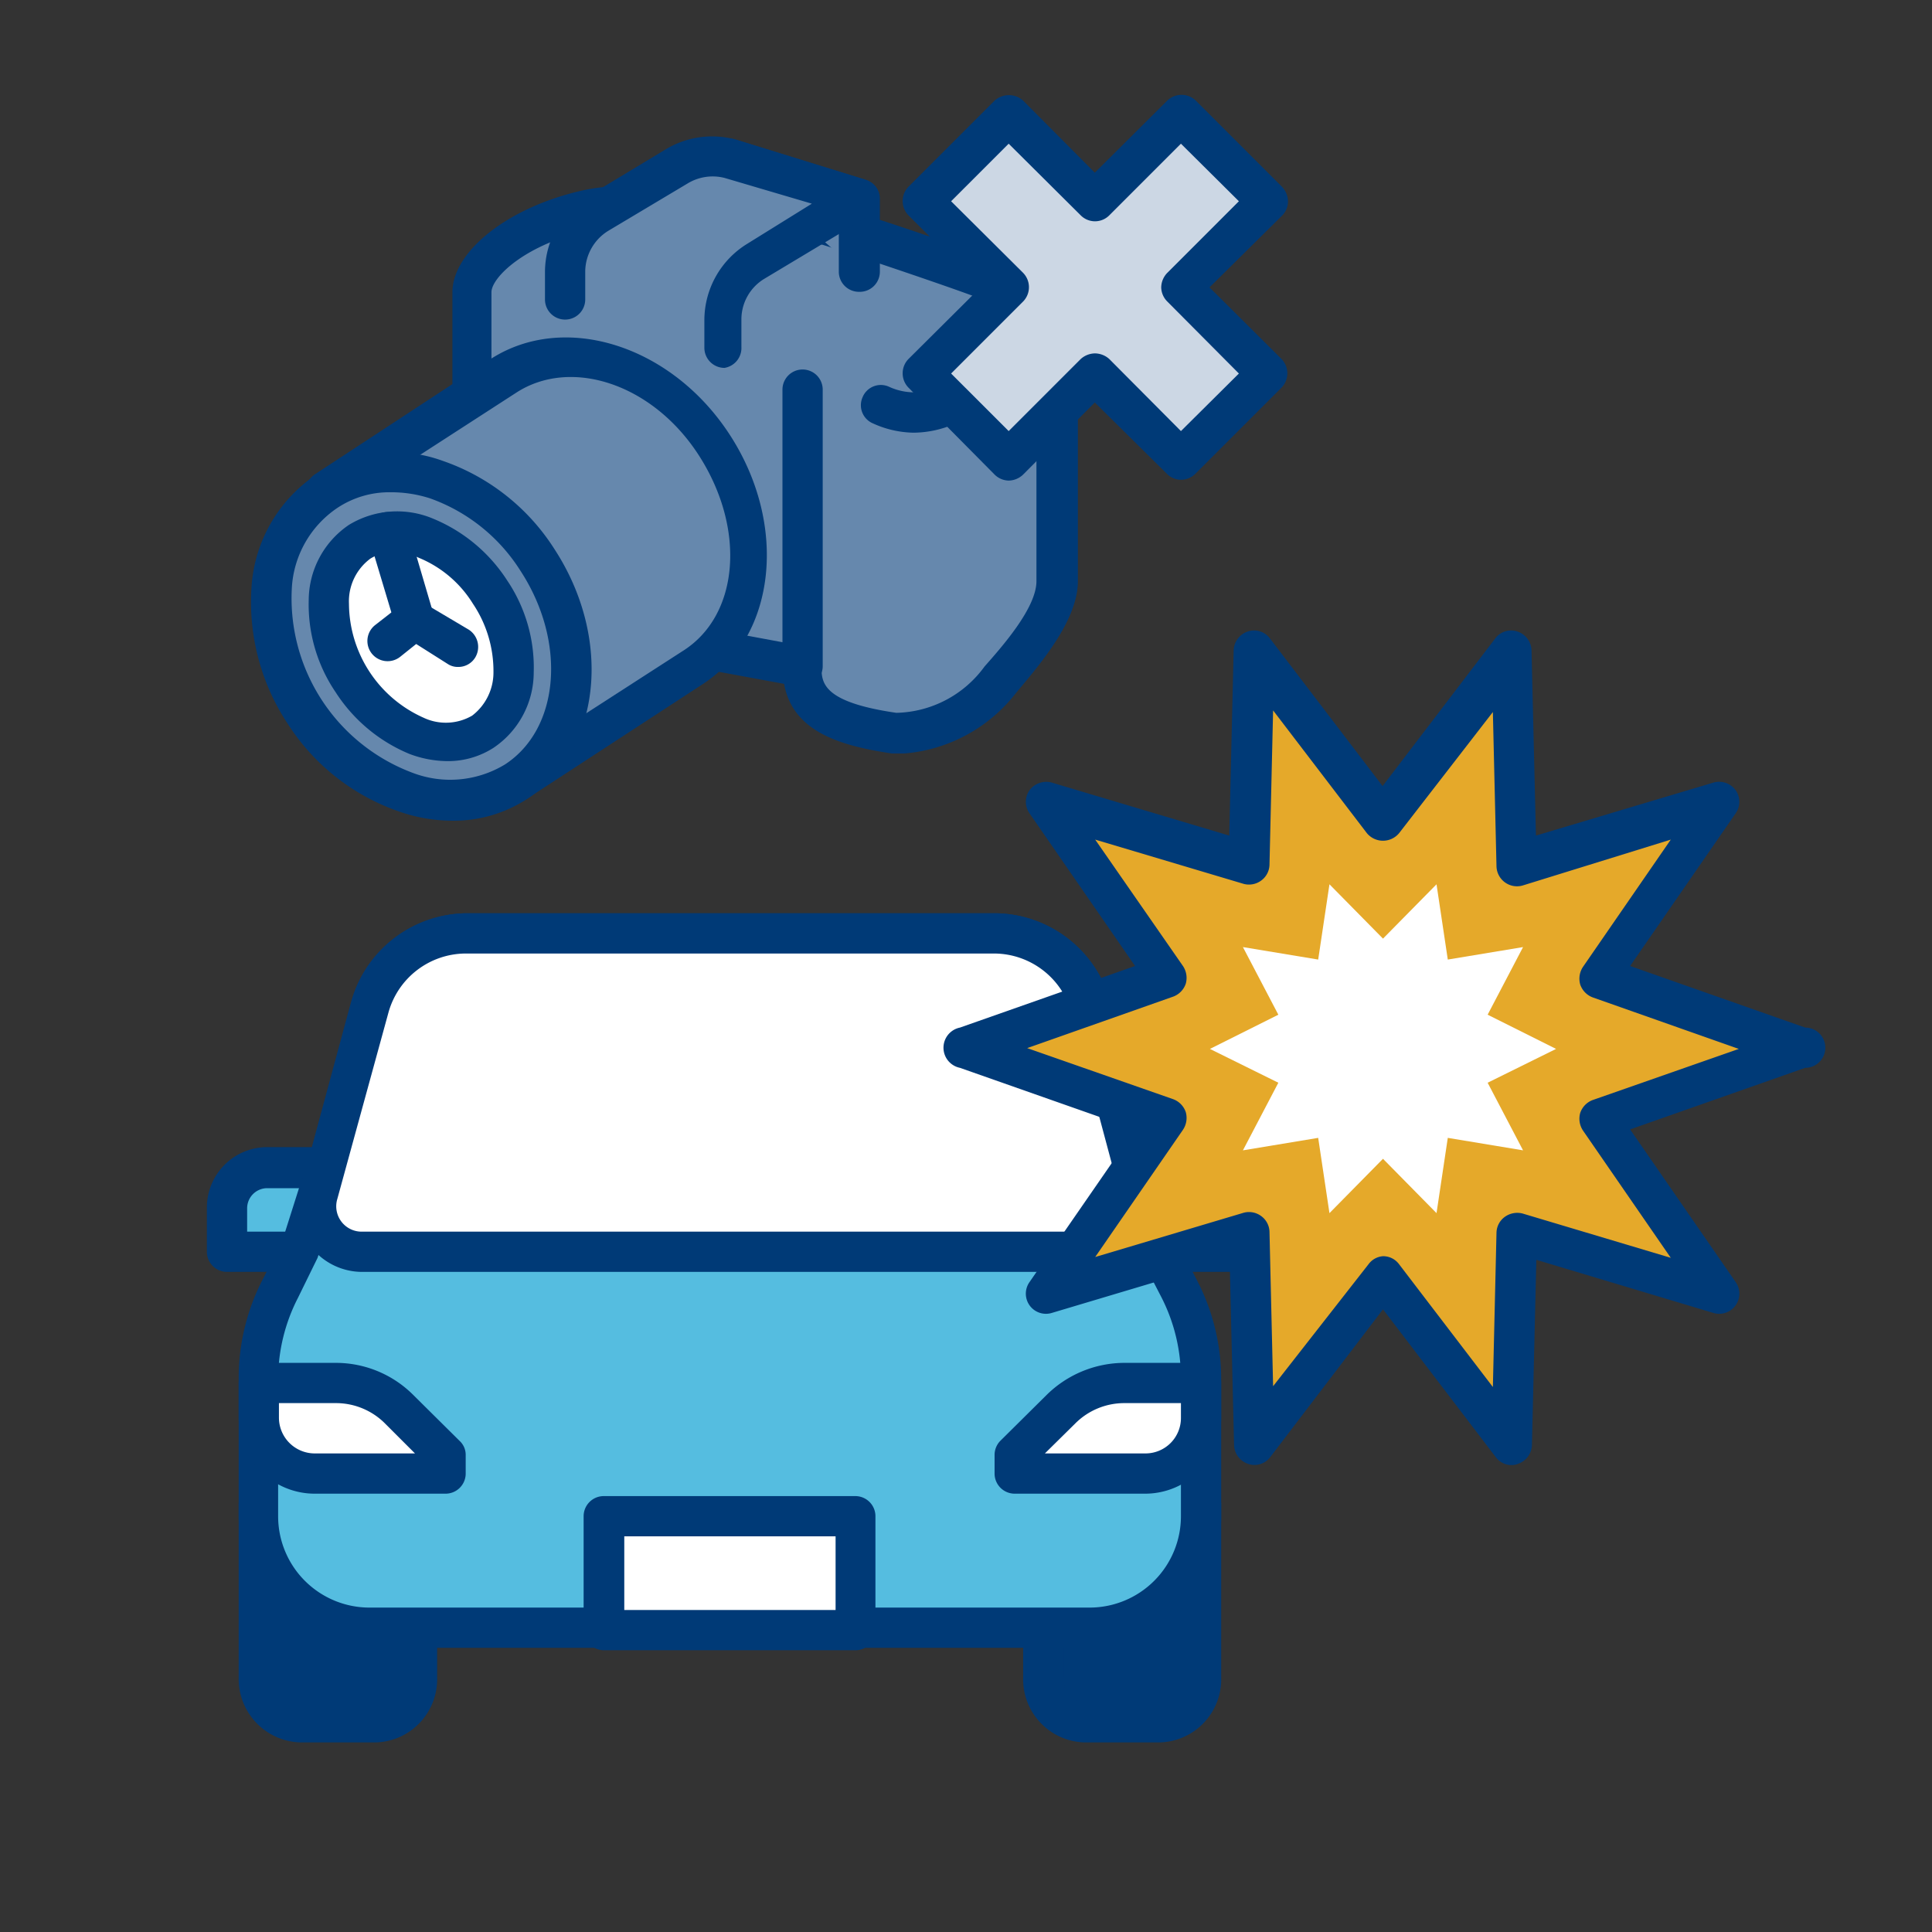 <svg xmlns="http://www.w3.org/2000/svg" width="48" height="48" viewBox="0 0 48 48"><rect x="0" y="0" width="48" height="48" fill="#333333" stroke="none"/><defs><style>.cls-1{fill:none;}.cls-2{fill:#003a77;}.cls-3{fill:#55bde0;}.cls-4{fill:#fff;}.cls-5{fill:#6688ad;}.cls-6{fill:#ccd7e4;}.cls-7{fill:#e5a92a;}</style></defs><g id="レイヤー_2" data-name="レイヤー 2"><g id="icon"><rect class="cls-1" width="48" height="48"/><path class="cls-2" d="M25.92,37.38v4.29a1.07,1.07,0,0,0,1,1.12h1.88a1.07,1.07,0,0,0,1-1.12V37.38Z"/><path class="cls-2" d="M28.82,43.29H26.94a1.57,1.57,0,0,1-1.52-1.62V37.38a.5.5,0,0,1,.5-.5h3.92a.5.5,0,0,1,.5.5v4.29A1.57,1.57,0,0,1,28.82,43.29Zm-2.4-5.41v3.79a.58.58,0,0,0,.52.62h1.88a.58.58,0,0,0,.52-.62V37.88Z"/><path class="cls-2" d="M6.43,37.38v4.29a1.08,1.08,0,0,0,1,1.12H9.34a1.07,1.07,0,0,0,1-1.12V37.38Z"/><path class="cls-2" d="M9.34,43.29H7.46a1.58,1.58,0,0,1-1.53-1.62V37.38a.5.5,0,0,1,.5-.5h3.93a.5.5,0,0,1,.5.5v4.29A1.57,1.57,0,0,1,9.34,43.29ZM6.93,37.88v3.79a.58.58,0,0,0,.53.62H9.34a.58.58,0,0,0,.52-.62V37.88Z"/><path class="cls-3" d="M6.64,29h3a0,0,0,0,1,0,0V31.1a0,0,0,0,1,0,0h-4a0,0,0,0,1,0,0V30A1,1,0,0,1,6.64,29Z"/><path class="cls-2" d="M9.59,31.6H5.64a.5.5,0,0,1-.5-.5V30a1.5,1.5,0,0,1,1.5-1.5h3a.5.5,0,0,1,.5.5V31.1A.5.5,0,0,1,9.59,31.6Zm-3.45-1h3V29.52H6.64a.5.5,0,0,0-.5.5Z"/><path class="cls-3" d="M26.68,29h4a0,0,0,0,1,0,0V31.1a0,0,0,0,1,0,0h-3a1,1,0,0,1-1-1V29A0,0,0,0,1,26.68,29Z" transform="translate(57.32 60.12) rotate(-180)"/><path class="cls-2" d="M30.64,31.6h-4a.5.5,0,0,1-.5-.5V29a.51.51,0,0,1,.5-.5h3a1.5,1.5,0,0,1,1.5,1.5V31.1A.5.5,0,0,1,30.64,31.6Zm-3.46-1h3V30a.5.5,0,0,0-.5-.5H27.18Z"/><path class="cls-3" d="M28.09,28.75l-1-3.72a2.46,2.46,0,0,0-2.38-1.84H11.55A2.46,2.46,0,0,0,9.17,25l-1,3.72L7.44,31.1,7,32a4.92,4.92,0,0,0-.55,2.25v3.43A2.77,2.77,0,0,0,9.2,40.44H27.08a2.77,2.77,0,0,0,2.76-2.77V34.24A4.91,4.91,0,0,0,29.3,32l-.46-.89Z"/><path class="cls-2" d="M27.08,40.94H9.2a3.27,3.27,0,0,1-3.27-3.27V34.24a5.35,5.35,0,0,1,.61-2.48L7,30.87l.72-2.27,1-3.7a3,3,0,0,1,2.87-2.21H24.73a3,3,0,0,1,2.86,2.21l1,3.71L29.32,31l.42.81a5.34,5.34,0,0,1,.6,2.48v3.43A3.26,3.26,0,0,1,27.08,40.94ZM11.55,23.69a2,2,0,0,0-1.9,1.47l-1,3.72-.76,2.37-.49,1a4.43,4.43,0,0,0-.49,2v3.43A2.27,2.27,0,0,0,9.2,39.94H27.08a2.27,2.27,0,0,0,2.26-2.27V34.24a4.42,4.42,0,0,0-.48-2l-.46-.89-.78-2.43v0l-1-3.72a2,2,0,0,0-1.9-1.47Z"/><path class="cls-4" d="M27.31,31.1a1.12,1.12,0,0,0,1.07-1.46l-.29-.89-1-3.72a2.46,2.46,0,0,0-2.38-1.84H11.55A2.46,2.46,0,0,0,9.17,25l-1,3.72-.29.89A1.12,1.12,0,0,0,9,31.1Z"/><path class="cls-2" d="M27.31,31.6H9a1.62,1.62,0,0,1-1.54-2.12l.28-.88,1-3.7a3,3,0,0,1,2.87-2.21H24.73a3,3,0,0,1,2.86,2.21l1.26,4.58a1.63,1.63,0,0,1-.23,1.45A1.6,1.6,0,0,1,27.31,31.6ZM11.55,23.69a2,2,0,0,0-1.9,1.47L8.38,29.79A.63.63,0,0,0,9,30.6H27.31a.63.63,0,0,0,.59-.81l-.28-.89-1-3.74a2,2,0,0,0-1.9-1.47Z"/><path class="cls-4" d="M6.43,34.36H8.34A2.28,2.28,0,0,1,9.92,35l1.15,1.14v.46H7.82a1.39,1.39,0,0,1-1.39-1.39Z"/><path class="cls-2" d="M11.07,37.11H7.82a1.89,1.89,0,0,1-1.89-1.89v-.86a.51.51,0,0,1,.5-.5H8.34a2.72,2.72,0,0,1,1.93.8l1.15,1.14a.47.47,0,0,1,.15.35v.46A.5.5,0,0,1,11.07,37.11ZM6.93,34.86v.36a.89.89,0,0,0,.89.89h2.49l-.74-.74a1.72,1.72,0,0,0-1.23-.51Z"/><path class="cls-4" d="M29.84,34.36h-1.9a2.28,2.28,0,0,0-1.58.65l-1.15,1.14v.46h3.25a1.38,1.38,0,0,0,1.38-1.39Z"/><path class="cls-2" d="M28.46,37.11H25.21a.5.5,0,0,1-.5-.5v-.46a.5.5,0,0,1,.14-.35L26,34.66a2.76,2.76,0,0,1,1.94-.8h1.9a.5.5,0,0,1,.5.5v.86A1.89,1.89,0,0,1,28.46,37.11Zm-3.25-1h0Zm.75,0h2.5a.88.88,0,0,0,.88-.89v-.36h-1.4a1.72,1.72,0,0,0-1.23.51Z"/><rect class="cls-4" x="15.01" y="37.67" width="6.25" height="2.78"/><path class="cls-2" d="M21.26,41H15a.51.51,0,0,1-.5-.5V37.67a.5.5,0,0,1,.5-.5h6.25a.5.5,0,0,1,.5.5v2.78A.5.5,0,0,1,21.26,41Zm-5.75-1h5.25V38.17H15.51Z"/><path class="cls-5" d="M11.74,9.71V7.26c0-.75,1.16-1.67,2.85-2s6,.38,6,.38,3.1,1,4.08,1.4a2.11,2.11,0,0,1,1.58,2.18v5.26a4.61,4.61,0,0,1-1.42,2.45,3.18,3.18,0,0,1-2.63,1.31c-1.68-.24-2.29-.7-2.29-1.65l-8-1.48Z"/><path class="cls-2" d="M22.47,18.72l-.31,0c-1.27-.19-2.46-.53-2.68-1.73l-7.65-1.41a.5.5,0,0,1-.41-.47l-.18-5.36V7.26c0-1,1.36-2.11,3.24-2.53s6,.35,6.22.38,3.2,1,4.18,1.43a2.6,2.6,0,0,1,1.9,2.64v5.26c0,1-1,2.13-1.54,2.78A3.92,3.92,0,0,1,22.47,18.72ZM12.41,14.65,20,16.06a.49.49,0,0,1,.41.49c0,.4,0,.89,1.86,1.16a2.78,2.78,0,0,0,2.19-1.15c.45-.51,1.29-1.46,1.29-2.12V9.18a1.61,1.61,0,0,0-1.26-1.71c-.95-.37-4-1.38-4.06-1.39a22.66,22.66,0,0,0-5.76-.37c-1.64.36-2.46,1.19-2.46,1.55V9.7Z"/><path class="cls-5" d="M17.19,16.57c1.6-1,1.83-3.5.53-5.5S14.06,8.3,12.47,9.34L8.1,12.2l4.73,7.22Z"/><path class="cls-2" d="M12.83,19.92a.5.5,0,0,1-.42-.22L7.68,12.47a.5.5,0,0,1,.15-.69l4.36-2.86c1.83-1.18,4.49-.35,5.94,1.88s1.16,5-.66,6.19h0L13.1,19.84A.45.45,0,0,1,12.83,19.92Zm-4-7.58L13,18.73l4-2.58c1.36-.89,1.53-3,.38-4.81s-3.2-2.47-4.56-1.58Zm8.4,4.23h0Z"/><ellipse class="cls-5" cx="10.46" cy="15.81" rx="3.45" ry="4.32" transform="matrix(0.84, -0.55, 0.55, 0.84, -6.95, 8.3)"/><path class="cls-2" d="M11.23,20.39a4,4,0,0,1-1.29-.22A5.36,5.36,0,0,1,7.16,18a5.48,5.48,0,0,1-.91-3.43,3.64,3.64,0,0,1,1.58-2.76A3.58,3.58,0,0,1,11,11.45a5.36,5.36,0,0,1,2.78,2.2c1.45,2.23,1.15,5-.67,6.19A3.33,3.33,0,0,1,11.23,20.39ZM9.7,12.23a2.33,2.33,0,0,0-1.32.39,2.57,2.57,0,0,0-1.13,2,4.63,4.63,0,0,0,3,4.58,2.62,2.62,0,0,0,2.3-.21c1.36-.89,1.53-3.05.38-4.81a4.4,4.4,0,0,0-2.25-1.8A3.16,3.16,0,0,0,9.7,12.23Z"/><ellipse class="cls-4" cx="10.46" cy="15.81" rx="2.04" ry="2.81" transform="translate(-6.95 8.3) rotate(-33.17)"/><path class="cls-2" d="M11.12,18.91a2.71,2.71,0,0,1-.95-.18A4,4,0,0,1,8.34,17.2a3.88,3.88,0,0,1-.67-2.29,2.27,2.27,0,0,1,1-1.87,2.3,2.3,0,0,1,2.1-.15,4,4,0,0,1,1.83,1.53,3.87,3.87,0,0,1,.66,2.29,2.26,2.26,0,0,1-1,1.87A2.09,2.09,0,0,1,11.12,18.91Zm-1.31-5.2a1.14,1.14,0,0,0-.61.17A1.32,1.32,0,0,0,8.67,15a3.12,3.12,0,0,0,1.85,2.83,1.3,1.3,0,0,0,1.21-.05,1.35,1.35,0,0,0,.53-1.08A3,3,0,0,0,11.75,15a2.85,2.85,0,0,0-1.34-1.14A1.69,1.69,0,0,0,9.81,13.71Z"/><line class="cls-5" x1="19.94" y1="16.55" x2="19.94" y2="9.68"/><path class="cls-2" d="M19.94,17.05a.5.5,0,0,1-.5-.5V9.68a.5.5,0,0,1,1,0v6.87A.5.5,0,0,1,19.94,17.05Z"/><path class="cls-5" d="M21.87,10.07a2,2,0,0,0,2-.22c.65-.44,2.2-1.66,2.2-1.66"/><path class="cls-2" d="M22.69,10.75a2.52,2.52,0,0,1-1-.23.49.49,0,0,1-.26-.65.49.49,0,0,1,.66-.26,1.5,1.5,0,0,0,1.55-.18c.63-.42,2.16-1.62,2.17-1.63a.5.5,0,1,1,.62.78c-.06.05-1.57,1.24-2.24,1.68A2.59,2.59,0,0,1,22.69,10.75Z"/><polyline class="cls-5" points="21.34 6.75 21.34 4.94 18.12 3.95"/><path class="cls-2" d="M21.34,7.25a.5.5,0,0,1-.5-.5V5.31L18,4.42a.48.48,0,0,1-.33-.62.49.49,0,0,1,.62-.33l3.22,1a.48.48,0,0,1,.35.47V6.75A.5.5,0,0,1,21.34,7.25Z"/><path class="cls-5" d="M18,8.64v-.7a1.7,1.7,0,0,1,.82-1.45l2.56-1.55L18.12,4a1.7,1.7,0,0,0-1.32.18L14.86,5.3A1.7,1.7,0,0,0,14,6.76v.7"/><path class="cls-2" d="M18,9.14a.5.5,0,0,1-.5-.5v-.7a2.23,2.23,0,0,1,1.06-1.88l1.61-1L18,4.42a1.2,1.2,0,0,0-.92.14L15.12,5.73a1.2,1.2,0,0,0-.58,1v.71a.5.5,0,1,1-1,0V6.75A2.2,2.2,0,0,1,14.6,4.88l1.94-1.17a2.23,2.23,0,0,1,1.71-.25l3.24,1a.5.5,0,0,1,.35.41.5.5,0,0,1-.24.49L19,6.92a1.18,1.18,0,0,0-.58,1v.7A.5.5,0,0,1,18,9.14Z"/><path class="cls-2" d="M10.3,15.93a.49.49,0,0,1-.47-.36l-.66-2.2a.51.51,0,0,1,.33-.63.52.52,0,0,1,.63.34l.65,2.21a.5.5,0,0,1-.33.62Z"/><path class="cls-2" d="M11.38,16.57a.45.45,0,0,1-.25-.07L10.34,16l-.4.32a.5.5,0,0,1-.62-.79L10,15a.5.5,0,0,1,.56,0l1.08.64a.51.51,0,0,1,.17.69A.49.49,0,0,1,11.38,16.57Z"/><polygon class="cls-6" points="31.48 9.28 29.34 7.14 31.48 5 29.34 2.86 27.2 5 25.06 2.86 22.92 5 25.06 7.14 22.92 9.28 25.06 11.42 27.2 9.28 29.34 11.42 31.48 9.28"/><path class="cls-2" d="M29.34,11.92a.49.49,0,0,1-.35-.15L27.2,10l-1.78,1.79a.53.53,0,0,1-.36.15h0a.51.51,0,0,1-.35-.15L22.57,9.63a.51.51,0,0,1,0-.71l1.79-1.78L22.57,5.35a.51.51,0,0,1,0-.71L24.71,2.5a.53.53,0,0,1,.71,0L27.2,4.29,29,2.5a.51.51,0,0,1,.71,0l2.14,2.14A.54.54,0,0,1,32,5a.5.5,0,0,1-.14.35L30.05,7.14l1.79,1.78a.51.51,0,0,1,0,.71L29.7,11.77A.51.51,0,0,1,29.34,11.92ZM27.2,8.78a.54.54,0,0,1,.36.14l1.78,1.79,1.44-1.43L29,7.49a.51.51,0,0,1-.15-.35A.53.53,0,0,1,29,6.78L30.78,5,29.34,3.57,27.56,5.35a.5.5,0,0,1-.71,0L25.06,3.57,23.63,5l1.79,1.78a.51.51,0,0,1,0,.71L23.63,9.28l1.43,1.43,1.79-1.79A.54.54,0,0,1,27.2,8.78Z"/><polygon class="cls-7" points="44.71 26.06 39.74 27.8 42.73 32.14 37.68 30.63 37.56 35.9 34.36 31.71 31.16 35.9 31.04 30.63 25.99 32.14 28.98 27.8 24.02 26.06 28.98 24.31 25.99 19.97 31.04 21.48 31.16 16.21 34.36 20.4 37.56 16.21 37.68 21.48 42.73 19.97 39.74 24.31 44.71 26.06"/><path class="cls-2" d="M37.56,36.4a.49.49,0,0,1-.4-.2l-2.8-3.67-2.8,3.67a.49.49,0,0,1-.55.17.51.51,0,0,1-.35-.46l-.11-4.61-4.42,1.32a.5.5,0,0,1-.55-.77l2.62-3.79-4.35-1.53a.51.51,0,0,1,0-1l4.35-1.53-2.62-3.79a.5.5,0,0,1,0-.58.52.52,0,0,1,.54-.19l4.42,1.32.11-4.61a.51.51,0,0,1,.35-.46.49.49,0,0,1,.55.17l2.8,3.67,2.8-3.67a.49.49,0,0,1,.55-.17.51.51,0,0,1,.35.46l.11,4.61,4.42-1.32a.51.51,0,0,1,.54.19.5.5,0,0,1,0,.58l-2.62,3.79,4.35,1.53a.5.5,0,0,1,0,1l-4.35,1.53,2.62,3.79a.5.5,0,0,1-.55.77L38.17,31.3l-.11,4.61a.51.51,0,0,1-.35.46A.4.4,0,0,1,37.56,36.4Zm-3.2-5.19a.49.49,0,0,1,.4.2l2.33,3.05.09-3.84a.5.5,0,0,1,.21-.39.53.53,0,0,1,.44-.08l3.68,1.1-2.18-3.16a.53.53,0,0,1-.07-.44.52.52,0,0,1,.31-.32l3.63-1.27-3.63-1.28a.52.52,0,0,1-.31-.32.53.53,0,0,1,.07-.44l2.18-3.16L37.83,22a.51.51,0,0,1-.65-.47l-.09-3.84L34.76,20.7a.52.52,0,0,1-.8,0l-2.33-3.05-.09,3.84a.5.5,0,0,1-.21.39.51.51,0,0,1-.43.08l-3.69-1.1L29.39,24a.53.53,0,0,1,.07.44.52.52,0,0,1-.31.32l-3.63,1.28,3.63,1.27a.52.52,0,0,1,.31.32.53.53,0,0,1-.07.44l-2.18,3.16,3.69-1.1a.51.51,0,0,1,.43.08.5.5,0,0,1,.21.39l.09,3.84L34,31.41A.49.49,0,0,1,34.36,31.21Z"/><polygon class="cls-4" points="38.66 26.06 36.96 26.9 37.84 28.58 35.97 28.27 35.69 30.14 34.36 28.79 33.03 30.14 32.75 28.27 30.88 28.58 31.76 26.9 30.06 26.06 31.76 25.21 30.88 23.53 32.75 23.84 33.03 21.97 34.36 23.32 35.69 21.97 35.97 23.84 37.84 23.53 36.96 25.21 38.66 26.06"/></g></g></svg>